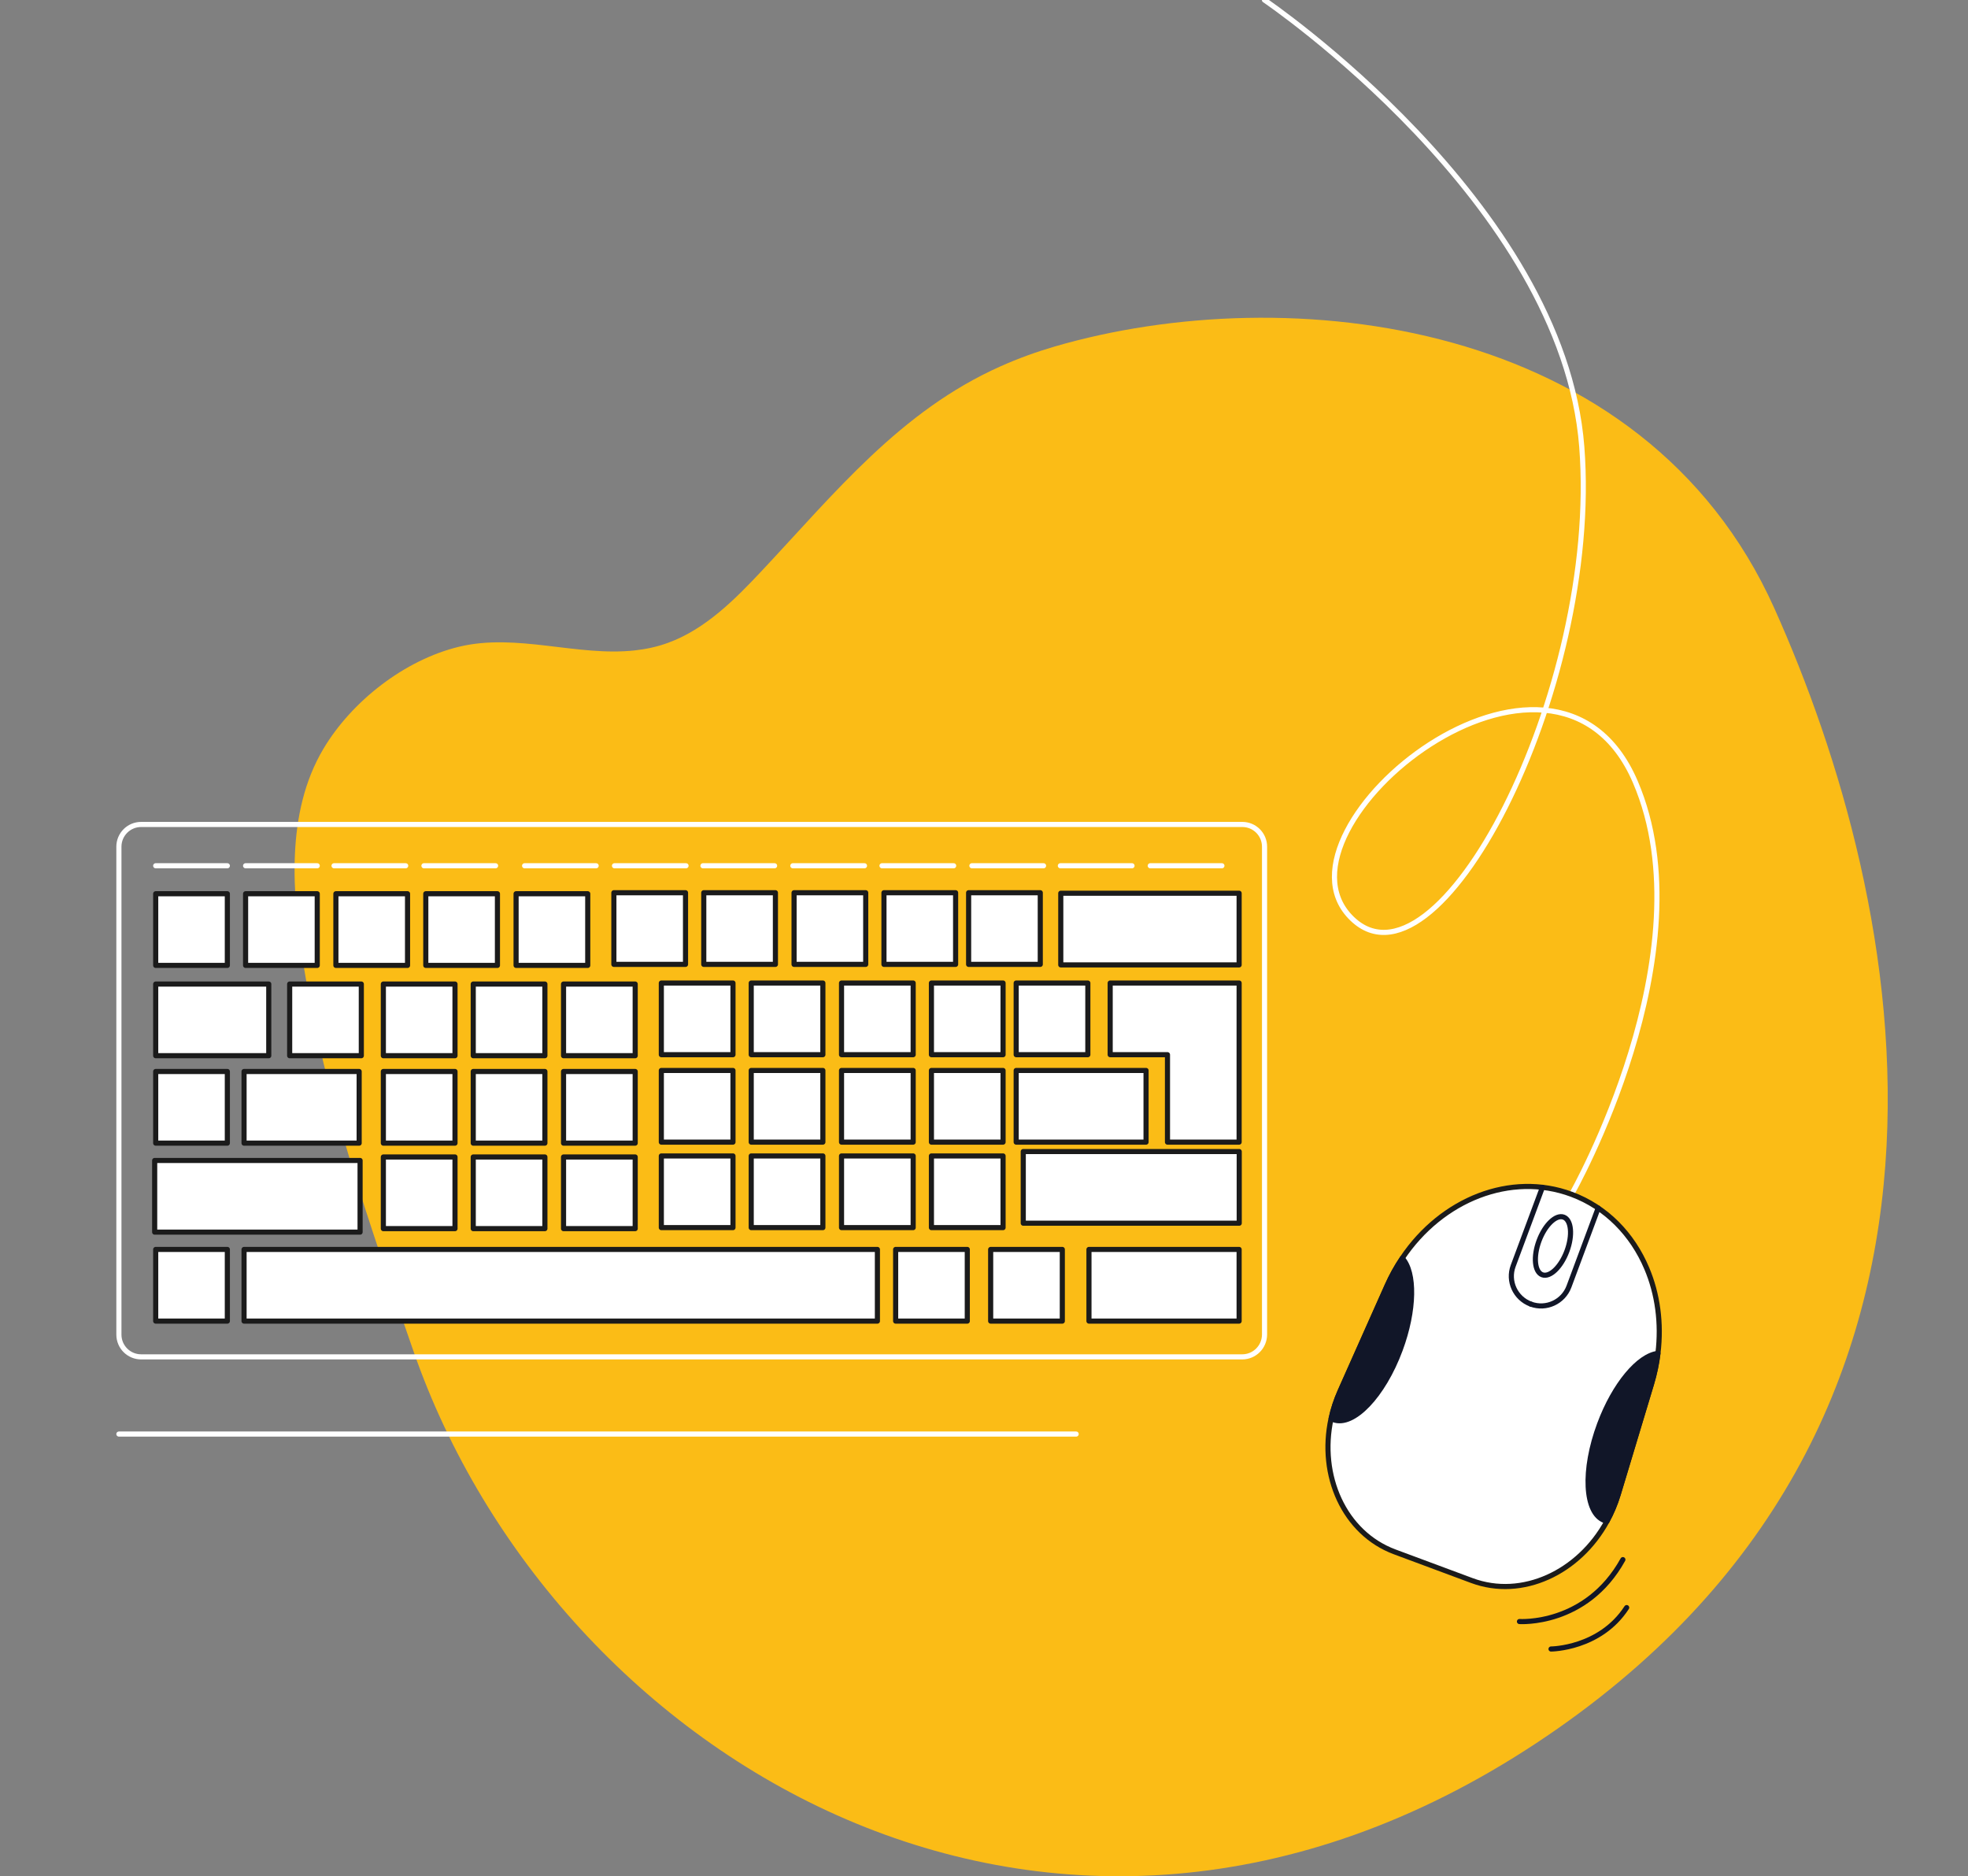 <?xml version="1.0" encoding="utf-8"?>
<!-- Generator: Adobe Illustrator 25.4.1, SVG Export Plug-In . SVG Version: 6.00 Build 0)  -->
<svg version="1.1" id="Layer_1" xmlns="http://www.w3.org/2000/svg" xmlns:xlink="http://www.w3.org/1999/xlink" x="0px" y="0px"
	 viewBox="0 0 1920 1830.3" style="enable-background:new 0 0 1920 1830.3;" xml:space="preserve">
<rect x="0" y="0" width="1920" height="1830.3" fill="#808080" stroke="none"/>
<style type="text/css">
	.st0{fill:#FBBC16;}
	.st1{fill:none;stroke:#FFFFFF;stroke-width:5;stroke-linecap:round;stroke-linejoin:round;stroke-miterlimit:10;}
	.st2{fill:none;stroke:#111628;stroke-width:5;stroke-linecap:round;stroke-linejoin:round;stroke-miterlimit:10;}
	.st3{fill:#FFFFFF;stroke:#1B1B1B;stroke-width:5;stroke-linecap:round;stroke-linejoin:round;stroke-miterlimit:10;}
	.st4{fill:#111628;stroke:#111628;stroke-width:5;stroke-linecap:round;stroke-linejoin:round;stroke-miterlimit:10;}
</style>
<g>
	<path class="st0" d="M619.4,634.5c10.9-1.2,21.7-3.5,32.4-7.4c36.4-13.3,65.2-42.3,91.2-70c71.3-75.9,135.4-156.2,233.1-199.7
		c17.2-7.7,34.9-14.1,53-19.4c226.4-65.9,574.3-28.8,701.9,255.3s238.8,796.6-232.6,1107.5s-957.2,14.4-1095.1-382.9
		c-42.6-122.7-86.4-248-107.2-376.7c-11.1-68.6-17.7-148.1,19.3-210.5c27.7-46.7,79.6-87.1,132.6-99.8
		C504.3,617.4,563.2,640.7,619.4,634.5z"/>
	<line class="st1" x1="116" y1="1399" x2="1049.9" y2="1399"/>
	<path class="st2" d="M1482.4,1581.9c0,0,65,4.5,100.9-60.4"/>
	<path class="st2" d="M1513.2,1608.7c0,0,47.7-0.2,73.8-40.4"/>
	<path class="st1" d="M1233.6,0c0,0,291.1,197.1,309.6,435.9s-142.5,546.1-226,458.4c-83.5-87.7,198.6-316.8,278.2-131.6
		c71.7,166.9-62.1,402.3-62.1,402.3"/>
	<path class="st1" d="M1211.9,1323.7H137.7c-12,0-21.7-9.7-21.7-21.7V826c0-12,9.7-21.7,21.7-21.7h1074.3c12,0,21.7,9.7,21.7,21.7
		v476C1233.6,1314,1223.9,1323.7,1211.9,1323.7z"/>
	<rect x="151.9" y="1218.9" class="st3" width="69.9" height="69.9"/>
	<rect x="238.1" y="1218.9" class="st3" width="617.9" height="69.9"/>
	<rect x="873.8" y="1218.9" class="st3" width="69.9" height="69.9"/>
	<rect x="966.5" y="1218.9" class="st3" width="69.9" height="69.9"/>
	<rect x="908.7" y="1127.7" class="st3" width="69.9" height="69.9"/>
	<rect x="821" y="1127.7" class="st3" width="69.9" height="69.9"/>
	<rect x="908.7" y="1044.3" class="st3" width="69.9" height="69.9"/>
	<rect x="821" y="1044.3" class="st3" width="69.9" height="69.9"/>
	<rect x="908.7" y="959" class="st3" width="69.9" height="69.9"/>
	<rect x="991.4" y="959" class="st3" width="69.9" height="69.9"/>
	<polygon class="st3" points="1083.1,959 1083.1,1028.9 1139,1028.9 1139,1114.2 1208.9,1114.2 1208.9,1028.9 1208.9,988.4 
		1208.9,959 	"/>
	<rect x="821" y="959" class="st3" width="69.9" height="69.9"/>
	<rect x="732.9" y="1127.7" class="st3" width="69.9" height="69.9"/>
	<rect x="645.2" y="1127.7" class="st3" width="69.9" height="69.9"/>
	<rect x="732.9" y="1044.3" class="st3" width="69.9" height="69.9"/>
	<rect x="645.2" y="1044.3" class="st3" width="69.9" height="69.9"/>
	<rect x="732.9" y="959" class="st3" width="69.9" height="69.9"/>
	<rect x="645.2" y="959" class="st3" width="69.9" height="69.9"/>
	<rect x="549.8" y="1128.7" class="st3" width="69.9" height="69.9"/>
	<rect x="549.8" y="1045.3" class="st3" width="69.9" height="69.9"/>
	<rect x="549.8" y="960" class="st3" width="69.9" height="69.9"/>
	<rect x="461.7" y="1128.7" class="st3" width="69.9" height="69.9"/>
	<rect x="374" y="1128.7" class="st3" width="69.9" height="69.9"/>
	<rect x="461.7" y="1045.3" class="st3" width="69.9" height="69.9"/>
	<rect x="374" y="1045.3" class="st3" width="69.9" height="69.9"/>
	<rect x="461.7" y="960" class="st3" width="69.9" height="69.9"/>
	<rect x="374" y="960" class="st3" width="69.9" height="69.9"/>
	<rect x="862.4" y="870.9" class="st3" width="69.9" height="69.9"/>
	<rect x="945" y="870.9" class="st3" width="69.9" height="69.9"/>
	<rect x="774.7" y="870.9" class="st3" width="69.9" height="69.9"/>
	<rect x="686.6" y="870.9" class="st3" width="69.9" height="69.9"/>
	<rect x="598.9" y="870.9" class="st3" width="69.9" height="69.9"/>
	<rect x="503.5" y="871.9" class="st3" width="69.9" height="69.9"/>
	<rect x="415.4" y="871.9" class="st3" width="69.9" height="69.9"/>
	<rect x="327.7" y="871.9" class="st3" width="69.9" height="69.9"/>
	<rect x="239.6" y="871.9" class="st3" width="69.9" height="69.9"/>
	<rect x="151.9" y="871.9" class="st3" width="69.9" height="69.9"/>
	<rect x="151.9" y="1045.3" class="st3" width="69.9" height="69.9"/>
	<rect x="238.1" y="1045.3" class="st3" width="112.3" height="69.9"/>
	<rect x="150.9" y="1132.1" class="st3" width="200.4" height="69.9"/>
	<rect x="282.6" y="960" class="st3" width="69.9" height="69.9"/>
	<rect x="151.9" y="960" class="st3" width="110.3" height="69.9"/>
	<rect x="1062.4" y="1218.9" class="st3" width="146.5" height="69.9"/>
	<rect x="991.4" y="1044.3" class="st3" width="126.7" height="69.9"/>
	<rect x="998.3" y="1123.4" class="st3" width="210.7" height="69.9"/>
	<rect x="1034.9" y="871.4" class="st3" width="174" height="69.9"/>
	<line class="st1" x1="151.9" y1="844.6" x2="221.8" y2="844.6"/>
	<line class="st1" x1="239.6" y1="844.6" x2="309.5" y2="844.6"/>
	<line class="st1" x1="325.9" y1="844.6" x2="395.8" y2="844.6"/>
	<line class="st1" x1="413.6" y1="844.6" x2="483.5" y2="844.6"/>
	<line class="st1" x1="511.8" y1="844.6" x2="581.6" y2="844.6"/>
	<line class="st1" x1="599.5" y1="844.6" x2="669.3" y2="844.6"/>
	<line class="st1" x1="685.8" y1="844.6" x2="755.7" y2="844.6"/>
	<line class="st1" x1="773.5" y1="844.6" x2="843.4" y2="844.6"/>
	<line class="st1" x1="860.5" y1="844.6" x2="930.4" y2="844.6"/>
	<line class="st1" x1="948.2" y1="844.6" x2="1018.1" y2="844.6"/>
	<line class="st1" x1="1034.5" y1="844.6" x2="1104.4" y2="844.6"/>
	<line class="st1" x1="1122.2" y1="844.6" x2="1192.1" y2="844.6"/>
	<path class="st3" d="M1567.8,1484c-27.3,50.1-82.8,76.2-131.9,57.9l-75.3-28c-49.1-18.3-74.1-74.3-62-130c1.9-9,4.9-18,8.8-26.8
		l45.8-102.8c4.2-9.5,9.2-18.5,14.8-26.8c38.5-57.5,105.9-84.4,165.2-62.4c33.9,12.6,59.4,39.1,73.4,72.3
		c10.5,24.8,14.5,53.4,10.9,82.8c-1.2,9.9-3.3,19.9-6.3,29.9l-32.5,107.8C1575.9,1467.2,1572.2,1475.9,1567.8,1484z"/>
	<path class="st2" d="M1493.4,1272.2L1493.4,1272.2c-15-5.6-22.7-22.3-17.1-37.3l28.5-76.6"/>
	<path class="st2" d="M1493.4,1272.2L1493.4,1272.2c15,5.6,31.7-2.1,37.3-17.1l28.5-76.6"/>
	
		<ellipse transform="matrix(0.349 -0.937 0.937 0.349 -151.653 2210.975)" class="st2" cx="1514.8" cy="1214.6" rx="30" ry="14.5"/>
	<path class="st4" d="M1366,1316.9c-16.6,44.7-45.7,75.2-65,68.1c-0.8-0.3-1.6-0.7-2.3-1.1c1.9-9,4.9-18,8.8-26.8l45.8-102.8
		c4.2-9.5,9.2-18.5,14.8-26.8C1380.7,1241.3,1380.4,1278.1,1366,1316.9z"/>
	<path class="st4" d="M1567.8,1484c-0.8-0.2-1.7-0.4-2.5-0.7c-19.3-7.2-21.4-49.2-4.7-94c14.4-38.8,38.2-66.9,56.9-69
		c-1.2,9.9-3.3,19.9-6.3,29.9l-32.5,107.8C1575.9,1467.2,1572.2,1475.9,1567.8,1484z"/>
</g>
</svg>
